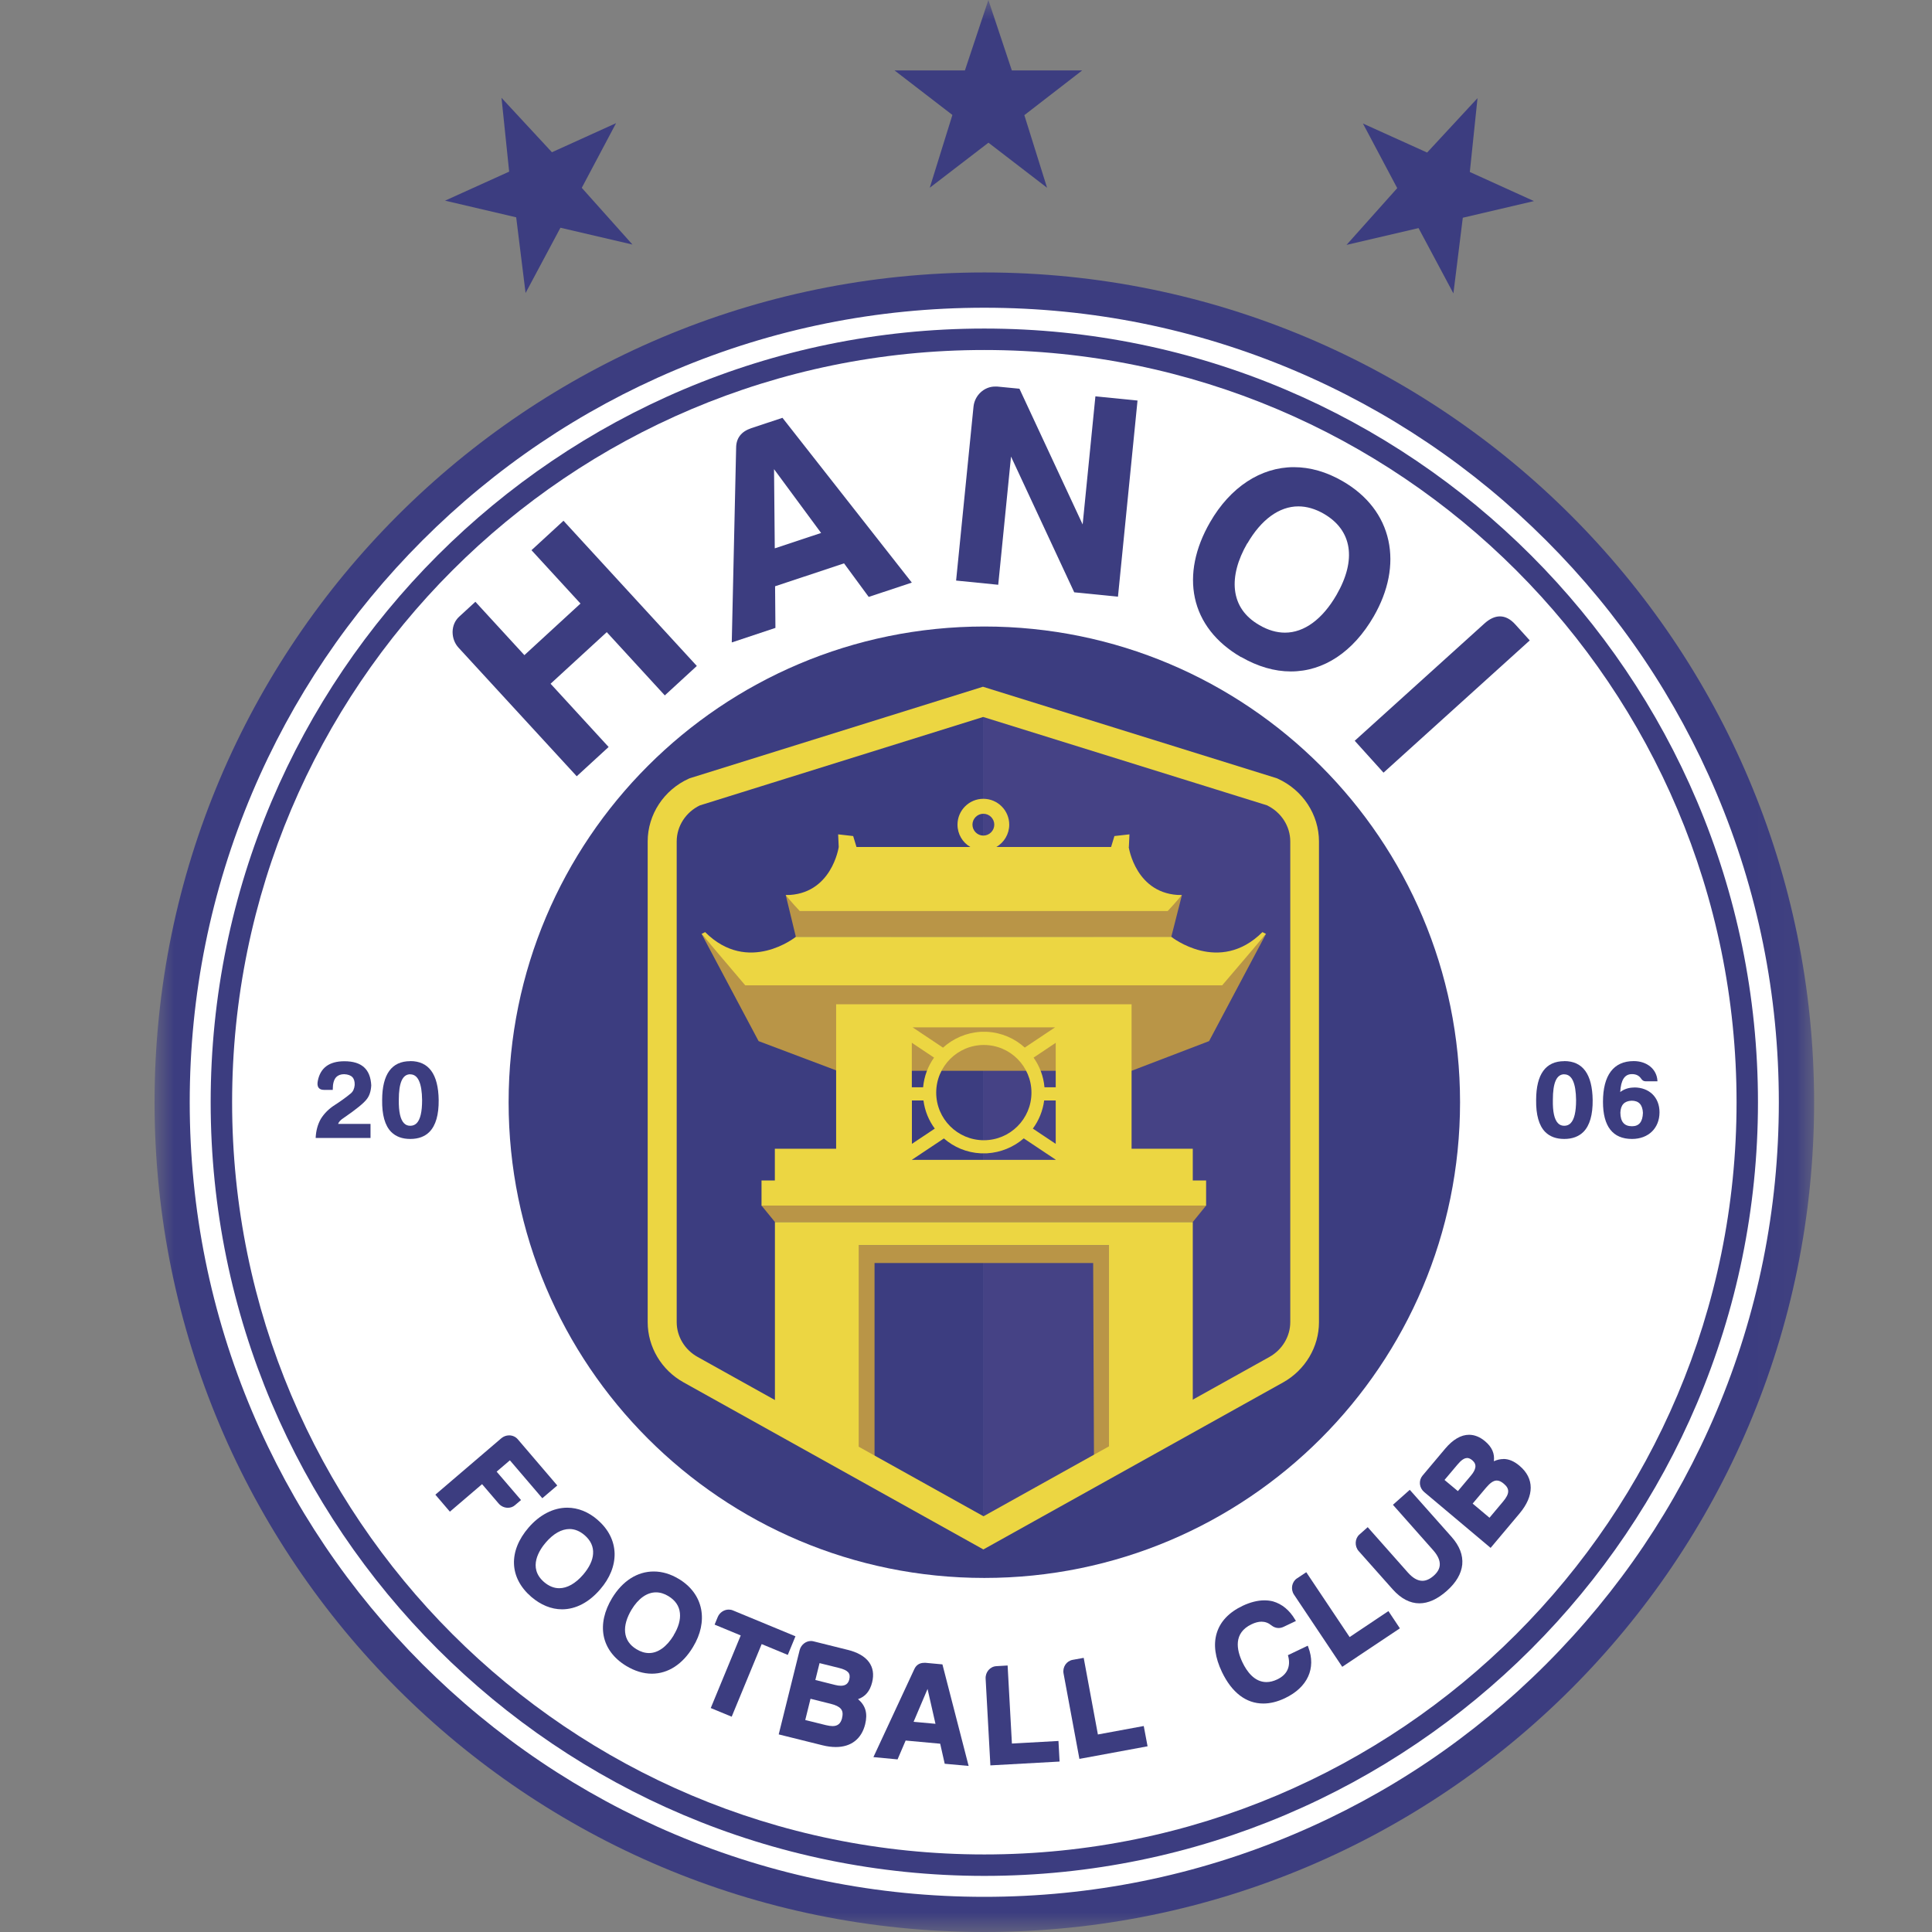 <?xml version="1.0" encoding="UTF-8"?>
<svg xmlns="http://www.w3.org/2000/svg" width="50" height="50" viewBox="0 0 50 50" fill="none">
  <rect x="0" y="0" width="50" height="50" fill="#808080" stroke="none"/>
  <mask id="mask0_9740_183" style="mask-type:luminance" maskUnits="userSpaceOnUse" x="4" y="0" width="43" height="50">
    <path d="M46.949 0H4V50H46.949V0Z" fill="white"></path>
  </mask>
  <g mask="url(#mask0_9740_183)">
    <path d="M46.949 28.526C46.949 40.385 37.334 50 25.474 50C13.615 50 4 40.385 4 28.526C4 16.666 13.615 7.051 25.474 7.051C37.334 7.051 46.949 16.666 46.949 28.526Z" fill="#3C3D80"></path>
  </g>
  <path d="M25.474 8.503C14.435 8.503 5.452 17.486 5.452 28.526C5.452 39.565 14.435 48.548 25.474 48.548C36.514 48.548 45.496 39.567 45.496 28.526C45.496 17.484 36.514 8.503 25.474 8.503ZM25.474 49.09C22.698 49.09 20.005 48.546 17.469 47.474C15.021 46.439 12.822 44.955 10.932 43.068C9.045 41.178 7.561 38.979 6.525 36.531C5.454 33.995 4.91 31.302 4.91 28.526C4.91 25.749 5.454 23.056 6.525 20.522C7.561 18.074 9.045 15.875 10.932 13.986C12.822 12.096 15.021 10.615 17.469 9.579C20.005 8.506 22.698 7.964 25.474 7.964C28.251 7.964 30.944 8.508 33.478 9.579C35.926 10.615 38.125 12.098 40.014 13.986C41.904 15.875 43.385 18.074 44.421 20.522C45.494 23.058 46.036 25.751 46.036 28.526C46.036 31.3 45.492 33.995 44.421 36.531C43.385 38.979 41.902 41.178 40.014 43.068C38.127 44.957 35.928 46.439 33.478 47.474C30.942 48.546 28.249 49.09 25.474 49.09Z" fill="white"></path>
  <path d="M44.942 28.526C44.942 39.277 36.227 47.993 25.474 47.993C14.721 47.993 6.007 39.277 6.007 28.526C6.007 17.775 14.723 9.058 25.474 9.058C36.225 9.058 44.942 17.773 44.942 28.526Z" fill="white"></path>
  <path d="M37.786 28.526C37.786 35.326 32.275 40.837 25.474 40.837C18.674 40.837 13.163 35.326 13.163 28.526C13.163 21.726 18.674 16.214 25.474 16.214C32.275 16.214 37.786 21.726 37.786 28.526Z" fill="#3C3D80"></path>
  <path d="M32.907 20.616L25.441 17.932V40.028L33.02 35.753C33.474 35.495 33.754 35.023 33.754 34.508V21.918C33.754 21.359 33.423 20.853 32.907 20.616Z" fill="white"></path>
  <path d="M25.416 39.95V17.932L25.441 17.94V39.936L25.416 39.95Z" fill="#3C3D80"></path>
  <path d="M25.441 39.935V17.94L32.907 20.616C33.423 20.853 33.754 21.359 33.754 21.918V34.508C33.754 35.02 33.474 35.495 33.02 35.753L25.441 39.935Z" fill="#454285"></path>
  <path d="M17.983 20.539L25.449 17.855V39.95L17.87 35.675C17.416 35.418 17.136 34.945 17.136 34.431V21.84C17.136 21.284 17.467 20.776 17.983 20.539Z" fill="#3C3D80"></path>
  <path d="M20.335 23.165L20.597 24.247L25.437 24.245L30.312 24.249L30.588 23.165H20.335Z" fill="#B99547"></path>
  <path d="M32.457 24.517L30.948 25.17L28.994 25.209L25.462 25.103V25.101L25.449 25.103L25.437 25.101V25.103L21.93 25.207L19.976 25.17L18.467 24.517L18.157 24.169L19.632 26.944L21.639 27.701L23.575 27.712H27.349H29.285L31.291 26.944L32.764 24.169L32.457 24.517Z" fill="#B99547"></path>
  <path d="M21.972 32.223V37.944L22.633 38.161V32.687H28.291L28.314 38.186L28.952 37.893V32.223H21.972Z" fill="#B99547"></path>
  <path d="M32.672 24.123C31.553 25.236 30.314 24.245 30.314 24.245H20.597C20.597 24.245 19.364 25.236 18.249 24.123L18.157 24.169L19.287 25.5H31.63L32.764 24.169L32.672 24.123Z" fill="#ECD642"></path>
  <path d="M25.449 21.06C25.606 21.06 25.732 21.188 25.732 21.342C25.732 21.497 25.604 21.625 25.449 21.625C25.294 21.625 25.167 21.497 25.167 21.342C25.167 21.188 25.294 21.06 25.449 21.06ZM29.215 21.92L29.23 21.593L28.841 21.637L28.755 21.92H25.786C25.985 21.803 26.119 21.587 26.119 21.342C26.119 20.974 25.82 20.673 25.449 20.673C25.079 20.673 24.78 20.974 24.78 21.342C24.78 21.589 24.913 21.805 25.112 21.92H22.166L22.08 21.637L21.691 21.593L21.706 21.92C21.706 21.92 21.526 23.165 20.333 23.165C20.333 23.165 20.499 23.368 20.697 23.577H30.22C30.419 23.368 30.584 23.165 30.584 23.165C29.391 23.165 29.211 21.92 29.211 21.92H29.215Z" fill="#ECD642"></path>
  <path d="M20.055 31.625V37.012L22.223 37.893V32.223H28.701V37.893L30.869 36.937V31.625H20.055Z" fill="#ECD642"></path>
  <path d="M23.6 30.015L24.428 29.463C24.688 29.689 25.018 29.831 25.384 29.848H25.462H25.539C25.903 29.827 26.236 29.685 26.495 29.461L27.322 30.013V30.018H23.602L23.6 30.015ZM23.6 28.48H23.899C23.934 28.75 24.037 28.999 24.192 29.208L23.6 29.603V28.48ZM23.6 26.988L24.173 27.371C24.016 27.593 23.916 27.854 23.89 28.139H23.598V26.988H23.6ZM26.694 28.277C26.694 28.957 26.142 29.509 25.462 29.509C24.782 29.509 24.229 28.957 24.229 28.277C24.229 27.597 24.782 27.044 25.462 27.044C26.142 27.044 26.694 27.597 26.694 28.277ZM27.307 26.586L26.521 27.111C26.259 26.873 25.916 26.722 25.541 26.703H25.464H25.387C25.01 26.724 24.669 26.875 24.405 27.113L23.619 26.588H27.309L27.307 26.586ZM27.322 28.139H27.031C27.006 27.854 26.906 27.593 26.749 27.371L27.322 26.988V28.139ZM27.322 29.603L26.73 29.208C26.885 28.999 26.987 28.75 27.023 28.48H27.322V29.603ZM30.869 30.551V29.729H29.285V25.99H21.639V29.729H20.053V30.551H19.708V31.2L19.754 31.231H31.107L31.214 31.2V30.551H30.869Z" fill="#ECD642"></path>
  <path d="M19.708 31.2L20.055 31.625H30.869L31.214 31.2H19.708Z" fill="#B99547"></path>
  <mask id="mask1_9740_183" style="mask-type:luminance" maskUnits="userSpaceOnUse" x="4" y="0" width="43" height="50">
    <path d="M46.949 0H4V50H46.949V0Z" fill="white"></path>
  </mask>
  <g mask="url(#mask1_9740_183)">
    <path d="M18.119 20.84C17.749 21.016 17.513 21.38 17.513 21.776V34.217C17.513 34.587 17.72 34.933 18.057 35.119L25.453 39.241L32.85 35.119C33.185 34.933 33.392 34.585 33.392 34.217V21.776C33.392 21.38 33.155 21.016 32.785 20.84L25.445 18.555L18.124 20.84H18.119ZM25.449 40.099L17.688 35.774C17.117 35.456 16.762 34.859 16.762 34.217V21.776C16.762 21.081 17.18 20.443 17.829 20.15L17.849 20.142L17.87 20.135L25.439 17.773L33.047 20.142L33.068 20.152C33.716 20.445 34.135 21.083 34.135 21.778V34.219C34.135 34.859 33.779 35.456 33.208 35.776L25.447 40.101L25.449 40.099Z" fill="#ECD642"></path>
    <path d="M26.51 2.98L28.008 1.822H26.186L25.579 0L24.972 1.822H23.15L24.648 2.975L24.062 4.859L25.581 3.693L27.098 4.859L26.51 2.98Z" fill="#3C3D80"></path>
  </g>
  <path d="M15.056 4.861L15.944 3.187L14.284 3.94L12.979 2.532L13.177 4.442L11.518 5.193L13.359 5.624L13.602 7.583L14.504 5.894L16.368 6.329L15.056 4.861Z" fill="#3C3D80"></path>
  <path d="M34.848 6.338L36.712 5.903L37.614 7.593L37.857 5.635L39.698 5.204L38.039 4.451L38.238 2.54L36.934 3.948L35.273 3.197L36.16 4.869L34.848 6.338Z" fill="#3C3D80"></path>
  <path d="M14.922 20.093L15.751 19.332L14.249 17.695L15.703 16.36L17.205 17.997L18.034 17.235L14.583 13.477L13.755 14.239L15.023 15.62L13.571 16.955L12.303 15.574L11.886 15.957C11.775 16.057 11.715 16.199 11.713 16.354C11.713 16.507 11.765 16.651 11.867 16.762L14.927 20.091L14.922 20.093Z" fill="#3C3D80"></path>
  <path d="M20.032 12.142L21.25 13.793L20.051 14.191L20.032 12.14V12.142ZM20.061 15.172L21.844 14.58L22.482 15.448L23.598 15.078L20.25 10.813L19.438 11.083C19.183 11.169 19.051 11.341 19.051 11.592L18.938 16.626L20.068 16.25L20.059 15.172H20.061Z" fill="#3C3D80"></path>
  <path d="M26.165 11.816L27.801 15.329L28.933 15.442L29.439 10.366L28.349 10.257L28.019 13.573L26.383 10.06L25.807 10.004H25.755C25.47 10.002 25.223 10.232 25.194 10.527L24.744 15.025L25.834 15.134L26.165 11.818V11.816Z" fill="#3C3D80"></path>
  <path d="M32.281 14.065C32.639 13.446 33.107 13.105 33.601 13.105C33.817 13.105 34.038 13.169 34.258 13.295C34.995 13.72 35.114 14.486 34.589 15.396C34.225 16.026 33.752 16.373 33.256 16.373C33.038 16.373 32.815 16.308 32.593 16.178C32.216 15.961 32.005 15.655 31.961 15.266C31.921 14.908 32.03 14.492 32.279 14.061L32.281 14.065ZM32.12 17.003C32.549 17.25 32.982 17.377 33.407 17.377C34.258 17.377 35.02 16.871 35.551 15.954C35.934 15.289 36.066 14.611 35.932 13.99C35.794 13.352 35.384 12.82 34.746 12.452C34.329 12.211 33.905 12.09 33.484 12.09C32.628 12.09 31.839 12.609 31.318 13.513C30.929 14.186 30.793 14.862 30.923 15.473C31.057 16.101 31.471 16.632 32.12 17.007V17.003Z" fill="#3C3D80"></path>
  <path d="M35.807 19.995L39.59 16.574L39.219 16.164C39.094 16.023 38.958 15.952 38.818 15.952C38.686 15.952 38.55 16.015 38.414 16.139L35.06 19.171L35.804 19.995H35.807Z" fill="#3C3D80"></path>
  <path d="M8.894 28.932C9.21 28.716 9.419 28.547 9.495 28.442C9.562 28.356 9.599 28.241 9.608 28.09C9.587 27.67 9.361 27.465 8.913 27.465C8.522 27.465 8.292 27.634 8.225 27.971C8.208 28.053 8.216 28.116 8.25 28.155C8.277 28.189 8.323 28.206 8.384 28.206H8.612V28.193C8.612 28.044 8.641 27.938 8.704 27.873C8.752 27.825 8.821 27.8 8.907 27.8C9.005 27.804 9.078 27.831 9.122 27.879C9.164 27.925 9.183 27.994 9.179 28.082C9.17 28.176 9.137 28.25 9.078 28.298C8.957 28.398 8.819 28.498 8.668 28.595C8.513 28.693 8.392 28.814 8.304 28.955C8.222 29.099 8.179 29.262 8.17 29.436V29.451H9.589V29.087H8.75C8.767 29.034 8.815 28.982 8.894 28.932Z" fill="#3C3D80"></path>
  <path d="M10.618 27.804C10.817 27.804 10.919 28.03 10.924 28.471C10.924 28.773 10.878 28.971 10.784 29.068C10.739 29.112 10.685 29.135 10.618 29.135C10.551 29.135 10.499 29.114 10.455 29.068C10.361 28.971 10.317 28.77 10.321 28.465C10.321 28.019 10.417 27.802 10.618 27.802V27.804ZM10.618 27.463C10.137 27.463 9.892 27.8 9.89 28.465C9.884 28.85 9.961 29.13 10.124 29.294C10.244 29.415 10.409 29.476 10.618 29.476C10.827 29.476 10.995 29.415 11.116 29.291C11.277 29.126 11.357 28.85 11.353 28.469C11.344 27.8 11.097 27.461 10.618 27.461V27.463Z" fill="#3C3D80"></path>
  <path d="M40.483 27.804C40.682 27.804 40.784 28.03 40.789 28.471C40.789 28.773 40.743 28.971 40.648 29.068C40.605 29.112 40.55 29.135 40.483 29.135C40.416 29.135 40.364 29.114 40.32 29.068C40.226 28.971 40.182 28.77 40.188 28.465C40.188 28.019 40.284 27.802 40.485 27.802L40.483 27.804ZM40.483 27.463C40.002 27.463 39.757 27.8 39.755 28.465C39.749 28.85 39.828 29.13 39.989 29.294C40.109 29.415 40.274 29.476 40.483 29.476C40.692 29.476 40.86 29.413 40.981 29.291C41.142 29.128 41.222 28.85 41.218 28.469C41.209 27.8 40.962 27.461 40.483 27.461V27.463Z" fill="#3C3D80"></path>
  <path d="M42.236 29.147C42.036 29.147 41.937 29.032 41.935 28.794C41.944 28.595 42.038 28.494 42.226 28.486C42.412 28.486 42.508 28.588 42.519 28.8C42.511 29.034 42.419 29.147 42.236 29.147ZM42.293 28.145C42.153 28.145 42.032 28.185 41.931 28.262C41.95 27.946 42.046 27.798 42.236 27.798C42.343 27.798 42.421 27.837 42.475 27.919C42.504 27.963 42.542 27.984 42.59 27.984H42.894V27.969C42.877 27.67 42.624 27.461 42.281 27.461C41.76 27.461 41.485 27.825 41.485 28.515C41.485 29.153 41.739 29.476 42.236 29.476C42.661 29.476 42.948 29.197 42.948 28.785C42.948 28.4 42.684 28.143 42.293 28.143V28.145Z" fill="#3C3D80"></path>
  <path d="M13.483 38.82L12.853 38.086L13.196 37.793L14.035 38.774L14.422 38.444L13.399 37.247C13.345 37.184 13.263 37.147 13.177 37.147C13.102 37.147 13.031 37.174 12.974 37.222L11.267 38.682L11.643 39.122L12.476 38.41L12.907 38.913C12.966 38.981 13.052 39.021 13.144 39.021C13.213 39.021 13.28 38.998 13.33 38.952L13.485 38.82H13.483Z" fill="#3C3D80"></path>
  <path d="M15.092 40.752C14.893 40.982 14.678 41.103 14.472 41.103C14.336 41.103 14.205 41.049 14.081 40.944C13.646 40.569 13.968 40.101 14.127 39.917C14.322 39.691 14.533 39.571 14.74 39.571C14.876 39.571 15.008 39.626 15.129 39.73C15.288 39.867 15.362 40.03 15.349 40.212C15.339 40.383 15.249 40.569 15.092 40.752ZM15.468 39.335C15.23 39.128 14.958 39.019 14.68 39.019C14.322 39.019 13.968 39.201 13.681 39.532C13.152 40.145 13.177 40.831 13.748 41.325C13.993 41.536 14.269 41.649 14.544 41.649C14.899 41.649 15.242 41.471 15.533 41.132C15.784 40.842 15.912 40.521 15.906 40.203C15.897 39.877 15.747 39.576 15.466 39.335H15.468Z" fill="#3C3D80"></path>
  <path d="M17.435 42.323C17.255 42.618 17.029 42.781 16.797 42.781C16.69 42.781 16.579 42.748 16.471 42.681C16.293 42.574 16.195 42.425 16.178 42.239C16.161 42.066 16.22 41.867 16.343 41.66C16.519 41.369 16.743 41.21 16.977 41.21C17.084 41.21 17.193 41.243 17.299 41.308C17.477 41.417 17.578 41.563 17.596 41.745C17.615 41.917 17.559 42.116 17.433 42.321L17.435 42.323ZM17.569 40.864C17.356 40.735 17.138 40.67 16.919 40.67C16.492 40.67 16.111 40.915 15.841 41.358C15.64 41.691 15.565 42.028 15.623 42.333C15.684 42.649 15.885 42.919 16.207 43.114C16.427 43.246 16.649 43.315 16.87 43.315C17.289 43.315 17.668 43.07 17.935 42.624C18.134 42.296 18.205 41.959 18.145 41.645C18.082 41.325 17.883 41.053 17.567 40.862L17.569 40.864Z" fill="#3C3D80"></path>
  <path d="M20.584 42.346L18.965 41.676C18.931 41.662 18.894 41.656 18.858 41.656C18.737 41.656 18.624 41.733 18.576 41.846L18.494 42.045L19.17 42.325L18.394 44.204L18.936 44.428L19.712 42.549L20.388 42.829L20.586 42.348L20.584 42.346Z" fill="#3C3D80"></path>
  <path d="M21.794 44.461C21.758 44.606 21.681 44.671 21.547 44.671C21.499 44.671 21.44 44.662 21.373 44.646L20.84 44.514L20.976 43.964L21.501 44.095C21.631 44.127 21.712 44.169 21.758 44.221C21.808 44.277 21.819 44.355 21.792 44.461H21.794ZM21.208 43.041L21.712 43.166C21.947 43.225 22.018 43.304 21.98 43.461C21.953 43.574 21.882 43.627 21.76 43.627C21.716 43.627 21.666 43.62 21.612 43.606L21.101 43.478L21.21 43.041H21.208ZM21.938 42.698L21.055 42.478C21.032 42.472 21.009 42.469 20.988 42.469C20.852 42.469 20.731 42.568 20.695 42.704L20.153 44.886L21.283 45.167C21.405 45.198 21.522 45.213 21.631 45.213C22.026 45.213 22.296 45.003 22.39 44.625C22.459 44.344 22.403 44.141 22.206 43.974C22.394 43.909 22.514 43.767 22.57 43.541C22.675 43.124 22.451 42.825 21.94 42.698H21.938Z" fill="#3C3D80"></path>
  <path d="M23.643 44.562L24.005 43.71L24.21 44.612L23.643 44.56V44.562ZM23.955 43.034H23.918C23.798 43.034 23.71 43.091 23.662 43.198L22.604 45.474L23.229 45.533L23.438 45.045L24.332 45.127L24.449 45.646L25.068 45.702L24.39 43.074L23.957 43.034H23.955Z" fill="#3C3D80"></path>
  <path d="M26.188 45.118L26.077 43.103L25.786 43.12C25.625 43.129 25.499 43.273 25.508 43.443L25.631 45.688L27.422 45.589L27.393 45.056L26.188 45.123V45.118Z" fill="#3C3D80"></path>
  <path d="M28.414 44.891L28.046 42.905L27.759 42.957C27.6 42.986 27.493 43.145 27.525 43.311L27.935 45.52L29.699 45.194L29.6 44.669L28.414 44.888V44.891Z" fill="#3C3D80"></path>
  <path d="M33.844 42.591L33.331 42.836L33.34 42.867C33.407 43.135 33.308 43.342 33.055 43.463C32.959 43.509 32.865 43.532 32.775 43.532C32.463 43.532 32.266 43.254 32.155 43.022C32.001 42.697 31.915 42.262 32.39 42.036C32.482 41.992 32.568 41.969 32.647 41.969C32.741 41.969 32.827 42.001 32.902 42.063C32.961 42.11 33.024 42.133 33.089 42.133C33.133 42.133 33.179 42.122 33.222 42.101L33.538 41.951L33.515 41.913C33.371 41.67 33.181 41.513 32.946 41.444C32.873 41.425 32.798 41.417 32.72 41.417C32.547 41.417 32.358 41.465 32.162 41.557C31.804 41.727 31.578 41.967 31.488 42.269C31.4 42.562 31.446 42.898 31.624 43.271C31.879 43.804 32.249 44.087 32.695 44.087C32.873 44.087 33.061 44.041 33.254 43.949C33.84 43.67 34.066 43.177 33.859 42.629L33.844 42.589V42.591Z" fill="#3C3D80"></path>
  <path d="M34.928 42.367L33.806 40.689L33.563 40.85C33.432 40.938 33.396 41.13 33.488 41.268L34.737 43.137L36.229 42.141L35.932 41.695L34.928 42.367Z" fill="#3C3D80"></path>
  <path d="M36.484 38.557L36.049 38.944L37.089 40.118C37.211 40.256 37.269 40.385 37.261 40.503C37.255 40.603 37.2 40.697 37.098 40.785C37.001 40.869 36.905 40.911 36.811 40.911C36.687 40.911 36.562 40.839 36.436 40.697L35.396 39.523L35.179 39.716C35.062 39.82 35.053 40.019 35.162 40.141L36.039 41.128C36.254 41.371 36.489 41.494 36.733 41.494C36.964 41.494 37.202 41.386 37.445 41.17C37.685 40.957 37.819 40.727 37.843 40.49C37.865 40.247 37.773 40.007 37.566 39.774L36.487 38.559L36.484 38.557Z" fill="#3C3D80"></path>
  <path d="M37.966 37.732C38.01 37.732 38.054 37.751 38.102 37.791C38.165 37.845 38.192 37.904 38.182 37.973C38.173 38.036 38.136 38.107 38.069 38.186L37.73 38.59L37.384 38.301L37.719 37.904C37.815 37.789 37.895 37.734 37.966 37.734V37.732ZM38.112 38.913L38.462 38.498C38.567 38.375 38.652 38.316 38.736 38.316C38.795 38.316 38.853 38.343 38.92 38.4C39.075 38.53 39.069 38.657 38.901 38.858L38.548 39.279L38.115 38.915L38.112 38.913ZM38.908 37.76C38.828 37.76 38.746 37.778 38.661 37.816C38.686 37.617 38.611 37.448 38.433 37.299C38.301 37.188 38.161 37.132 38.02 37.132C37.811 37.132 37.602 37.253 37.399 37.494L36.813 38.191C36.763 38.251 36.74 38.329 36.748 38.41C36.757 38.49 36.796 38.561 36.857 38.613L38.577 40.059L39.326 39.168C39.711 38.709 39.711 38.26 39.326 37.935C39.186 37.816 39.048 37.758 38.908 37.758V37.76Z" fill="#3C3D80"></path>
</svg>
